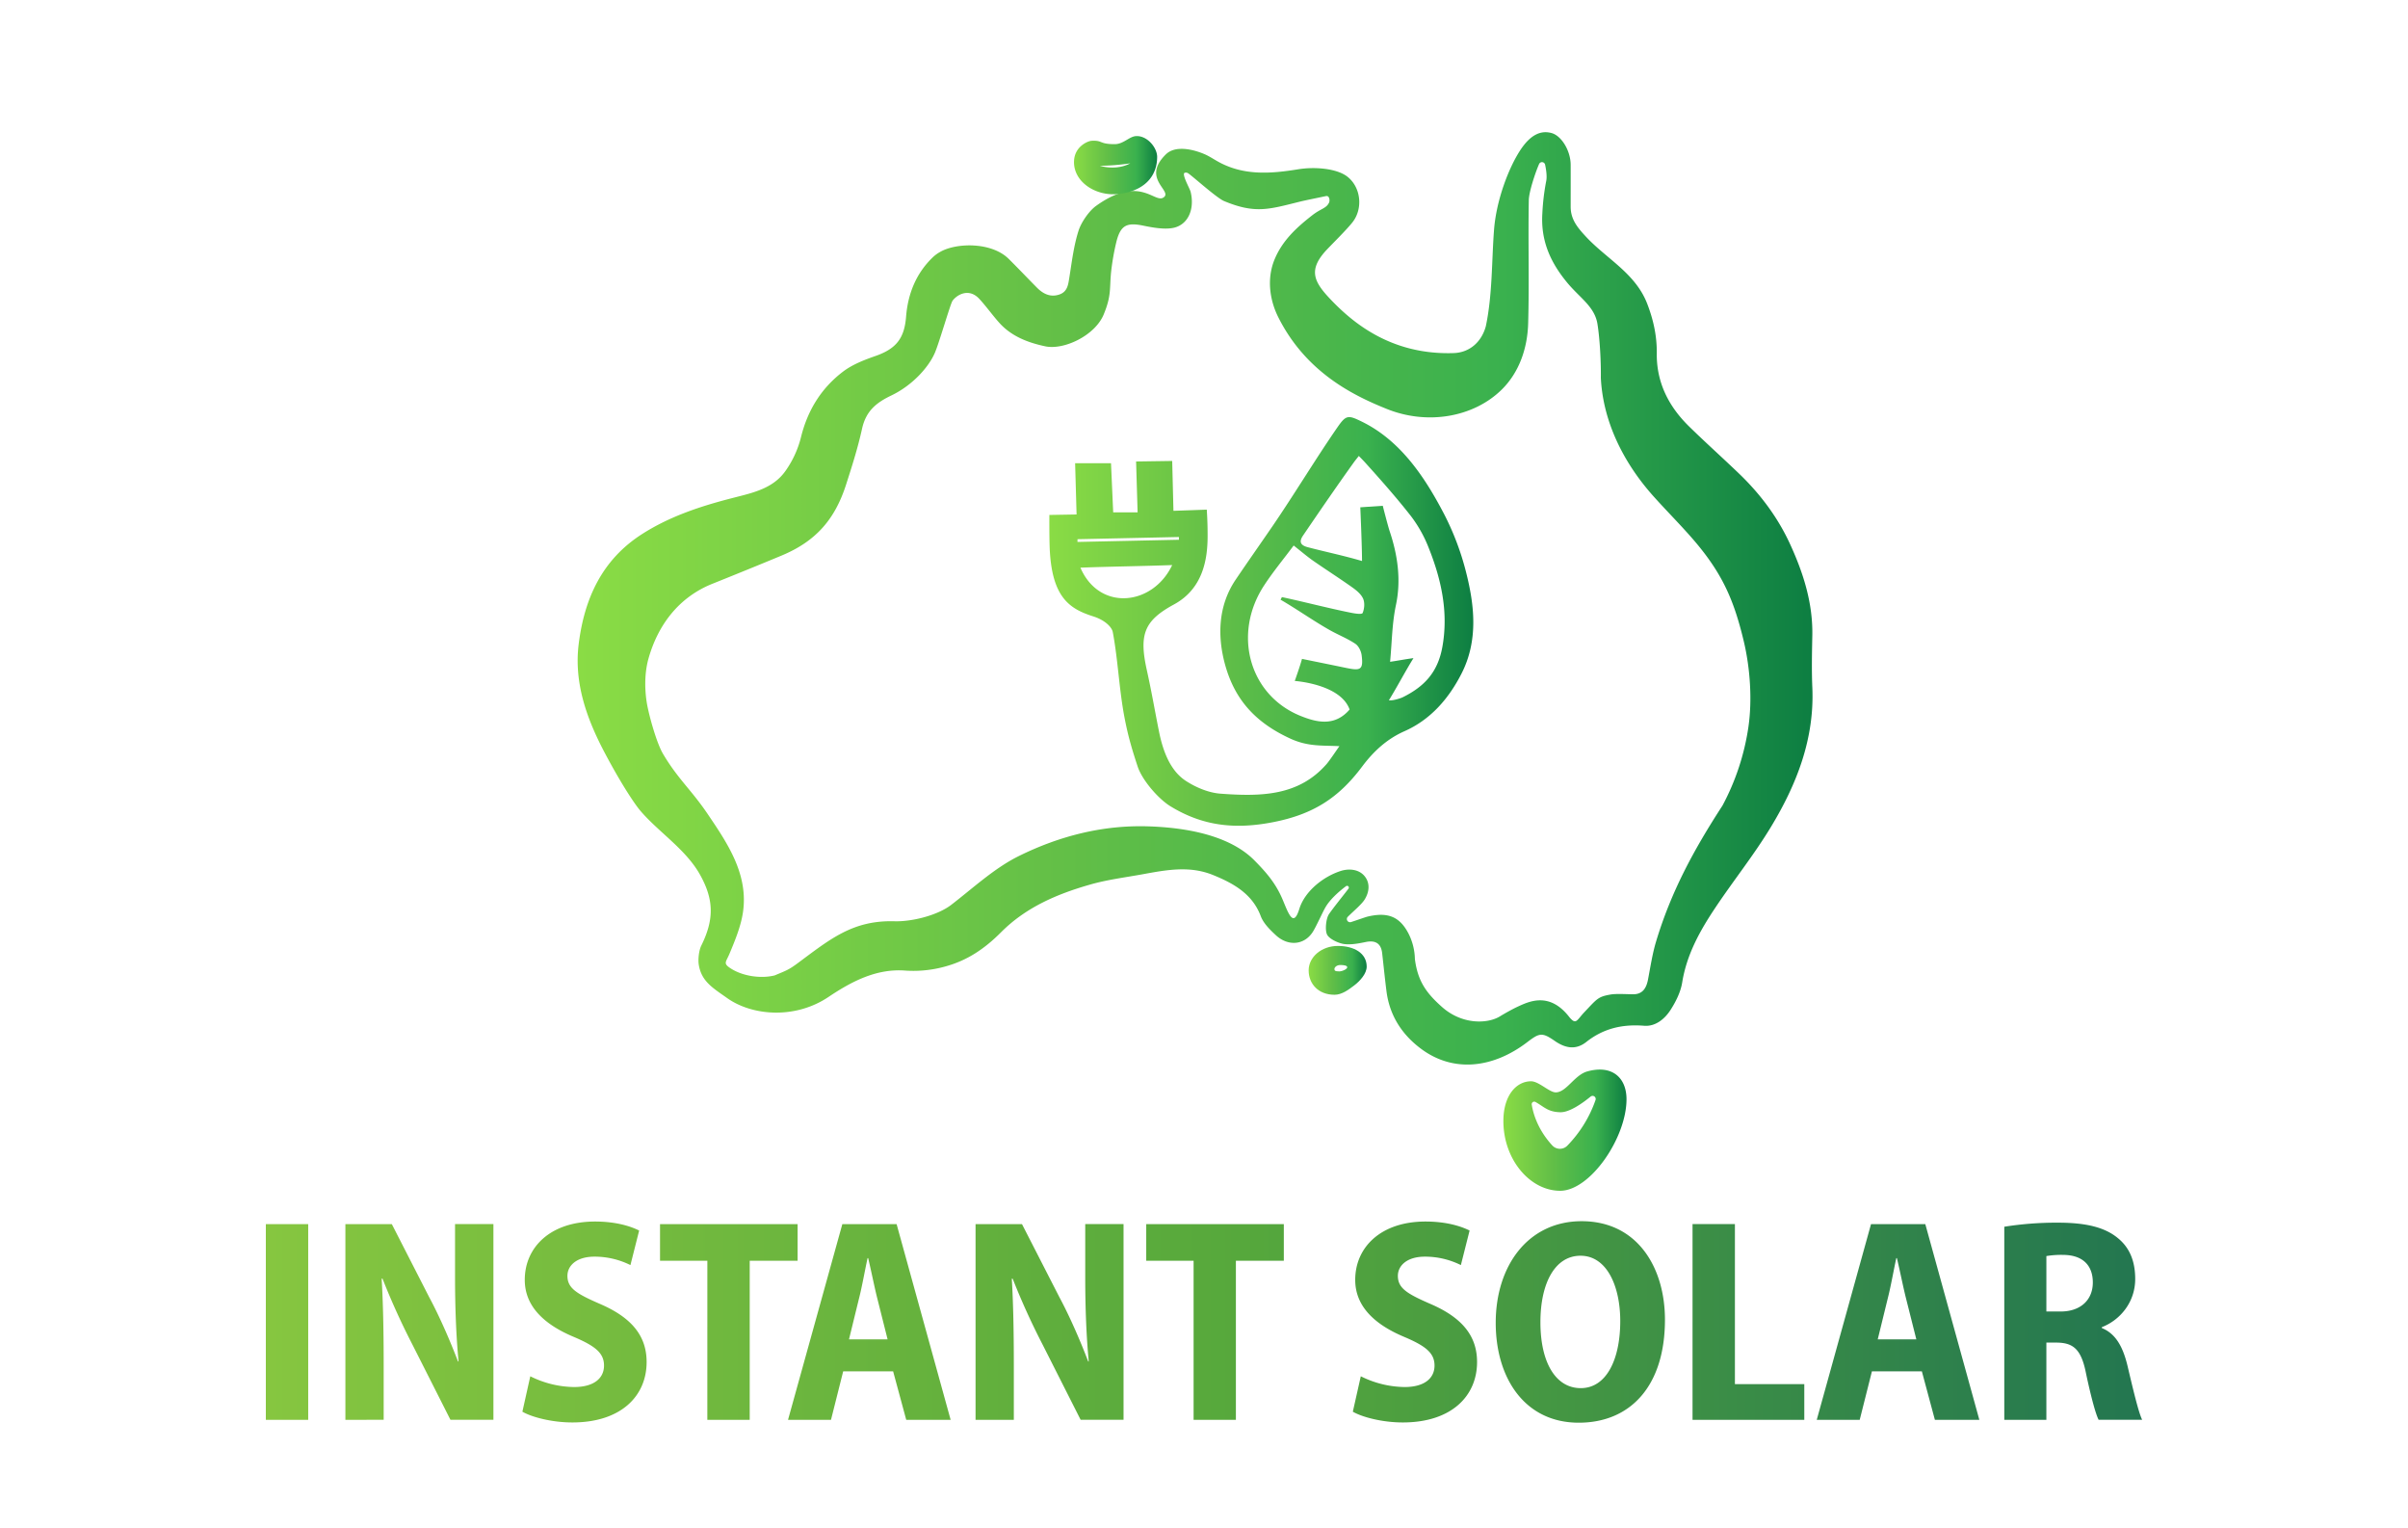 <svg id="design" xmlns="http://www.w3.org/2000/svg" xmlns:xlink="http://www.w3.org/1999/xlink" viewBox="0 0 2049.71 1300.65"><defs><style>.cls-1{fill:none;}.cls-2{fill:url(#linear-gradient);}.cls-3{fill:url(#linear-gradient-2);}.cls-4{fill:url(#linear-gradient-3);}.cls-5{fill:url(#linear-gradient-4);}.cls-6{fill:url(#linear-gradient-5);}.cls-7{fill:url(#linear-gradient-6);}</style><linearGradient id="linear-gradient" x1="491.7" y1="509.22" x2="1542.81" y2="509.22" gradientUnits="userSpaceOnUse"><stop offset="0" stop-color="#8adc45"/><stop offset="0.39" stop-color="#63bf47"/><stop offset="0.75" stop-color="#3ab14e"/><stop offset="1" stop-color="#0d7e42"/></linearGradient><linearGradient id="linear-gradient-2" x1="893.22" y1="528.86" x2="1254.09" y2="528.86" xlink:href="#linear-gradient"/><linearGradient id="linear-gradient-3" x1="1113.94" y1="825.76" x2="1163.28" y2="825.76" xlink:href="#linear-gradient"/><linearGradient id="linear-gradient-4" x1="1279.69" y1="961.78" x2="1384.49" y2="961.78" xlink:href="#linear-gradient"/><linearGradient id="linear-gradient-5" x1="914.21" y1="140.56" x2="984.97" y2="140.56" xlink:href="#linear-gradient"/><linearGradient id="linear-gradient-6" x1="226.28" y1="1125.02" x2="1823.43" y2="1125.02" gradientUnits="userSpaceOnUse"><stop offset="0" stop-color="#86c640"/><stop offset="0.52" stop-color="#56a83c"/><stop offset="1" stop-color="#237650"/></linearGradient></defs><g id="Layer_4" data-name="Layer 4"><path class="cls-1" d="M1328,1036c-19.1,0-37.75-9.31-51.18-25.56-12.72-15.38-19.72-35.41-19.72-56.38,0-15,3.93-28.31,11.37-38.36,8.43-11.39,21-18,34.54-18.06h.2c8,0,14.64,3.14,19.88,6.25,5.1-4.9,11.93-11,21.74-13.76a61.75,61.75,0,0,1,16.87-2.47c26.72,0,45.38,19.68,45.38,47.85,0,20.18-8.52,44.24-22.81,64.34C1368,1022.78,1347.44,1036,1328,1036Z"/><path class="cls-1" d="M1135.88,869.18c-25.4,0-44.55-18.64-44.55-43.37,0-23.92,21.28-43.38,47.43-43.38,11.48,0,21.83,2.85,29.93,8.25a37.74,37.74,0,0,1,17.18,31.86c0,17.31-13.67,29.6-19.55,34.08l-.2.16C1160.43,861.11,1149.85,869.18,1135.88,869.18Z"/><path class="cls-1" d="M947.62,187.92c-16.69,0-32.39-6.52-43.09-17.9a46.35,46.35,0,0,1-12.88-34.8c1.51-24.71,22.64-37.28,36.44-38,1,0,2-.07,2.94-.07a37.09,37.09,0,0,1,14.42,2.7l.22.08c.21,0,.58.07,1.17.1l1-.61c3.67-2.16,9.81-5.76,18-6.17h1.82c22.81,0,39.85,21.23,39.85,40.21,0,29.32-20.81,50.56-53,54.13a62.93,62.93,0,0,1-6.86.37Z"/><path class="cls-1" d="M1054.36,725.38c-25.13,0-48-6.5-69.84-19.88-13.5-8.26-31.71-28.19-37.58-46-5.23-15.84-8.68-27.61-11.92-44.4-2.49-12.86-4-25.93-5.37-38.56-1.15-10.32-2.26-20.15-3.85-29.61a14.78,14.78,0,0,0-2-.78c-26.31-8.4-50.94-23.9-53-79.87-.35-9.8-.25-27.43-.25-28.17v-8.47a13,13,0,0,1,12.76-12.91h0a5.78,5.78,0,0,0,5.67-5.89v0l.77-17.17c-.23-7.95,8.59-22,16.55-22l96.46-2a17,17,0,0,1,17.39,16.63l.2,7.84c.23,9.47,12.4,13.55,17.62,16.61,12.39,7.29,11.8,21.29,11.8,21.29v.52a7.46,7.46,0,0,0,13.59,4.16c.43-.61.85-1.22,1.25-1.81,8.71-12.73,17.6-26.57,26.2-39.95,9.33-14.53,19-29.55,28.69-43.63,4.9-7.1,13.1-19,29-19,8.23,0,15.13,3.42,21.22,6.43,40,19.81,63.43,57.38,79.39,87.89a251.91,251.91,0,0,1,20.55,54.06c7.35,28.61,13.35,66.18-5.61,103.12-14.49,28.23-34.53,48.15-59.56,59.21-10,4.42-18.54,11.69-26.92,22.89-23.6,31.56-50.34,48.3-89.41,56A173.56,173.56,0,0,1,1054.36,725.38Zm-38-194.86q-3,2-6.37,3.84c-9.68,5.24-12.6,8.49-13.35,10.3-.87,2.13-1.32,7.37,1.53,20.3,2.93,13.24,4.86,23.45,6.91,34.25,1.1,5.78,2.23,11.75,3.58,18.53,2.94,14.79,7.36,24.18,13.14,27.93,6.39,4.14,13.41,6.85,18.78,7.25,8.47.63,15.15.93,21,.93,11.73,0,21.21-1.23,29.17-4-.67-.29-1.33-.58-2-.89-18-8.31-32.24-18.51-43.39-31.18s-19-27.43-24-45.24a126.5,126.5,0,0,1-5-42Z"/><path class="cls-1" d="M1249.08,928.53a88.13,88.13,0,0,1-52.58-17.62c-22-16.27-35.4-38.57-38.71-64.51-.88-6.93-1.65-13.89-2.38-20.64a68.4,68.4,0,0,1-7.43.43,56.51,56.51,0,0,1-5.67-.29,50.86,50.86,0,0,1-19.69-6.91,40.4,40.4,0,0,1-21.29,6,45.27,45.27,0,0,1-30.65-12.52c-6.94-6.44-14.67-14.21-18.7-24.94-3.42-9.11-11-15-27.88-21.92a45.43,45.43,0,0,0-17.7-3.19c-8.91,0-18.62,1.78-28.9,3.67-4.43.81-8.85,1.54-13.14,2.26-10.62,1.76-20.65,3.42-30,6.1-30.44,8.69-50.86,19.44-66.22,34.84-18.17,18.23-36.62,29.39-58.08,35.14a128,128,0,0,1-32.51,4.41c-2.82,0-5.62-.11-8.34-.32-1.3-.11-2.62-.16-3.92-.16-17.07,0-32.92,9-47.51,18.82a101.87,101.87,0,0,1-57,17.14c-20.42,0-39.93-5.88-54.93-16.56l-3.46-2.43c-11.19-7.79-26.5-18.46-30-41.11-1.19-7.72-.38-20.26,4.23-29.56,7.89-15.93,7.69-24.88-.89-39.91-5.59-9.79-15.4-18.74-25.79-28.22-7.68-7-15.62-14.25-22.53-22.48-5.72-6.81-17.56-24.48-32.13-51.85s-30.49-64.08-25.18-106.9c2.92-23.53,9-43.49,18.46-61a132.65,132.65,0,0,1,45.91-49c27.81-17.75,57.83-26.89,83.54-33.48l3.38-.86c14.61-3.7,23.81-6.32,28.71-13.25A62.75,62.75,0,0,0,659.77,367c7-28.74,21.9-51.92,44.3-68.89,10.76-8.15,23-12.8,33.67-16.52,6.09-2.12,8.11-3.87,8.76-4.72,1.08-1.38,1.87-4.63,2.23-9.15,2.09-26.5,12.17-48.51,30-65.42a53.67,53.67,0,0,1,10.07-7.41c9.59-5.61,22.5-8.69,36.36-8.69,20.36,0,38,6.54,49.78,18.41,4.93,4.9,9.57,9.67,14.06,14.29l.91.93c1.56-10,3.39-20.25,6.7-30.56s12.36-24.7,23.32-32.56c14.82-10.62,28.67-16.11,42.26-16.72,1.66-8.73,6.49-17,14.42-24.83C981.77,110.08,991,104,1005.77,104c11,0,21.3,3.36,28,6.18a86.83,86.83,0,0,1,10.92,5.76l2.57,1.5c8.13,4.64,17.18,6.8,28.46,6.8a165.92,165.92,0,0,0,25.74-2.56,100.49,100.49,0,0,1,16.25-1.28c10.46,0,30,1.62,43.48,12.43a49.32,49.32,0,0,1,18,33.65,50.89,50.89,0,0,1-10.9,37.32c-4.64,5.69-11.31,12.53-17.2,18.56-1.81,1.84-3.5,3.57-4.95,5.09a39.3,39.3,0,0,0-3.63,4.3,62.58,62.58,0,0,0,5.74,6.75c16,16.91,42.07,39.4,84.22,39.4,1.34,0,2.7,0,4.06-.07s4.46-.15,6.14-5.62c3.45-16.59,4.27-35.25,5.07-53.31.37-8.27.75-16.82,1.37-25,2.31-30.06,14.55-60.84,25.66-78s24.86-26,40.7-26a42.15,42.15,0,0,1,10.89,1.46c20.67,5.52,33.07,29.19,33.13,48.87V176c0,1.77,1,3.66,7.1,10.19a190.94,190.94,0,0,0,16.54,15c14.61,12.31,31.16,26.26,40,49.15,6.68,17.32,9.84,33.92,9.66,50.75s6.58,31.82,20.66,45.61c7.44,7.29,15.3,14.6,22.91,21.67,6.59,6.13,13.4,12.46,20.06,18.88,20.6,19.88,36.68,42.2,47.77,66.34,14.86,32.33,21.52,60.21,21,87.72V543c-.28,14.11-.55,27.45.07,40.75,2,43.24-10.28,85.17-38.63,132-9.06,15-19.2,29-29,42.68-6.32,8.78-12.86,17.86-18.84,26.84-10.82,16.23-21.28,34.06-24.57,54.52-1.63,10.14-5.92,20.54-13.11,31.8-9.76,15.29-24.36,24.06-40.06,24.07-1.12,0-2.26-.05-3.38-.14-2-.16-3.86-.24-5.67-.24-11.08,0-19.62,2.84-27.67,9.21a42,42,0,0,1-26.15,9.45c-8.58,0-17.18-2.73-25.59-8.14C1292.62,920.64,1270.69,928.53,1249.08,928.53ZM1227,814.38c1.53,10.78,4.88,16.24,15.43,25.66a25.17,25.17,0,0,0,16.71,6.69,13.76,13.76,0,0,0,5.85-1c4.37-2.71,12.21-7.08,16.88-9.24l.65-.3c6-2.78,16.06-7.44,28.49-7.44a49.1,49.1,0,0,1,28.69,9.35c7.5-7.47,13.64-11.53,27.25-13.93a65.37,65.37,0,0,1,11.44-.8h3.38c.12-.63.23-1.26.35-1.9a243.86,243.86,0,0,1,5.79-26.2c11.88-39.61,29.47-75.91,58.88-121.28a182.74,182.74,0,0,0,19.16-58.61c2.78-19.3,1.43-43.41-3.62-64.49-7.69-32.09-16.19-50.17-33.71-71.68-6.9-8.46-15.31-17.39-23.44-26-4.66-4.95-9.48-10.07-14-15.07-31.43-34.87-49.1-74.76-51.09-115.35v-1.44c.17-11.8-.75-30.75-2.61-42-.48-3-3.8-6.41-9.62-12.24-1.34-1.34-2.74-2.75-4.18-4.24-.07,4.44-.17,8.89-.3,13.32-.83,28.46-11.22,53.92-29.26,71.68C1274.66,367,1246.68,378,1217.32,378a120.77,120.77,0,0,1-45.4-8.85c-34.76-14-78-36.82-104.1-89-11-22-12.45-46.65-3.91-67.54a87.09,87.09,0,0,1,5.92-11.88c-11.51-.24-22.86-2.92-36.53-8.6L1033,192l-.14.32a41.55,41.55,0,0,1-28,23.51,52.78,52.78,0,0,1-12.65,1.41,109.64,109.64,0,0,1-20.82-2.4,183.87,183.87,0,0,0-3.17,19.39c-.29,3-.41,5.69-.54,8.26-.43,8.94-.87,18.18-7.25,33.72C949.71,302.34,918.92,318,895.35,318A49.72,49.72,0,0,1,885,316.9c-14.32-3.07-35.21-9.21-51.22-27.08-2.73-3.05-5.19-6.09-7.55-9.05-.26.82-.52,1.62-.76,2.39-4,12.61-6.76,21.24-8.83,26-8.16,18.94-27,37.69-48,47.77-10,4.81-11.51,7.47-12.68,12.81-3.87,17.58-8.88,33.17-14.18,49.68-11.63,36.24-33.08,59.82-67.51,74.19-17.86,7.46-42.43,17.42-59.46,24.26-25.4,10.19-36.31,32.19-41,48.85-2.62,9.34-2.07,21-.68,28.74,1.92,10.72,7.73,29.43,10.73,34.52,6.25,10.61,12.1,17.73,18.88,26,5.51,6.7,11.76,14.29,18.5,24.26l.32.48c17.61,26,39.53,58.46,33.21,99.6-1.53,10-4.74,19.72-8.12,28.45.64,0,1.3.07,2,.07a25.49,25.49,0,0,0,4-.32l2.32-1c5.4-2.25,6.09-2.54,10.68-5.94l4.72-3.52c25.27-18.85,49.15-36.66,88.17-36.66h4.61c11.08,0,26.46-4.34,32.9-9.29,4.57-3.51,9.07-7.16,13.84-11,14.62-11.85,29.73-24.1,47.59-32.91,37.16-18.33,75.26-27.63,113.26-27.63,2.62,0,5.29,0,7.91.13,48.14,1.63,83.58,13.63,105.35,35.69,6.39,6.48,12.93,13.43,18.79,22.07a86,86,0,0,1,31.7-18.76,46.34,46.34,0,0,1,14.21-2.24c12.51,0,23.83,5.33,31.06,14.63a37,37,0,0,1,7.78,25.2c10.82,2.69,22.63,9.77,31.3,26.17a73,73,0,0,1,8.18,30.92Z"/><path class="cls-2" d="M1147.82,756.29a1.51,1.51,0,0,0-2.11-2.13c-6.72,5.05-13.74,11.51-17.47,17.94-2.58,4.43-8.22,17.2-11.08,21.42-7.58,11.19-21.2,11.58-31.1,2.38-5.06-4.69-10.61-10.13-12.92-16.31-7.1-18.91-23.22-27.88-40.53-34.92-19.68-8-38.91-4.53-59.19-.81-15.13,2.78-30.55,4.65-45.29,8.86-28.12,8-54.77,19.3-76,40.62-13.79,13.83-28.59,24.08-47.92,29.26A100.69,100.69,0,0,1,771,826c-24.77-2-45.9,9.09-65.79,22.42-28.8,19.3-65.26,15.85-86.19,1-11.72-8.36-22-14-24.24-28.59-.68-4.42.12-12,2.15-16.08,11.09-22.39,10.9-39.41-1.51-61.15-12.1-21.19-35.48-36-50.64-54-3.89-4.63-14.62-20-29.49-47.93-15.66-29.44-26.84-60.15-22.71-93.5,4.77-38.4,19.61-71.75,54.1-93.76,23.82-15.2,50.09-23.74,77-30.64,16.86-4.33,34.27-7.87,44.93-23a85.53,85.53,0,0,0,13.11-28.39c5.64-23.13,17.35-42.1,36-56.23,7.95-6,17.91-9.85,27.47-13.19,17.84-6.22,24.63-15.21,26.07-33.43,1.54-19.45,8.48-37,23-50.82a31.46,31.46,0,0,1,5.91-4.28c13.59-7.94,44.09-8.74,58.74,6.17,8.22,8.16,15.51,15.88,23.66,24.11,5.62,5.68,11.77,8.34,18.92,6s7.75-8.34,8.75-14.6c2.14-13.4,3.74-27.07,7.86-39.89,2.2-6.84,8.74-16.64,15-21.1,37-26.49,49.48-2,57.18-7,8.64-5.57-19.28-15.81,2.14-36.79,8-7.78,22.87-4.36,32.62-.25,3.86,1.62,7.42,4,11.08,6.07,22,12.56,45.36,10.75,69,6.9,13.89-2.26,32.89-.81,42,6.47,11.53,9.26,13.22,27.52,3.8,39.06-5.37,6.59-15.09,16.16-21,22.32-16.54,17.29-12,27.31,2,42.18,19.15,20.28,52,48.16,105.45,46.4,13.74-.45,23.76-9.62,27.35-22.76,5.69-26.65,5-56.07,7-82.06,1.94-25.36,12.4-52.48,22.09-67.45,9.21-14.23,18.17-17.3,26.79-15s16.33,15.18,16.36,27.1,0,23.78,0,35.67c0,10.83,5.94,17.85,13.16,25.6,17.49,18.77,42,31,52,56.92,5.32,13.81,8.31,27.58,8.14,42.37-.26,24.67,10.14,45.05,27.45,62,14.11,13.81,28.88,27,43.09,40.67,17.86,17.23,32.58,37,42.92,59.5,11.31,24.6,19.47,50.2,18.93,77.85-.29,14.62-.62,29.28,0,43.88,2,43.91-13.32,82.81-35.38,119.22-14.38,23.73-31.89,45.55-47.31,68.68-13,19.45-24.26,39.69-28.08,63.47-1.31,8.1-5.36,16.21-9.85,23.23-5,7.82-12.94,14.34-22.57,13.56-18.4-1.48-34.58,2.23-49.17,13.77-8.81,7-17.77,5.45-26.84-.85-10.8-7.5-13.09-6.87-23.4,1-29,22.17-62.65,26.21-90.15,5.9-16.47-12.16-27.08-28.45-29.72-49.19-1.38-10.79-2.45-21.61-3.68-32.42-.93-8.22-5.67-11.17-13.87-9.5-5.9,1.2-12.1,2.43-18,1.81-4.88-.52-12.84-4.18-14.89-7.86-2.14-3.86-1-14,1.45-17.61C1135.26,772.08,1143,762.61,1147.82,756.29Zm-.54,23.88a2.71,2.71,0,0,0,2.74,4.51c5.57-1.8,12.24-4.2,14-4.63,17.07-4.08,27.23-.14,34.73,14.05a50,50,0,0,1,5.61,22c2.39,18.73,9.56,28.82,23,40.77,17.12,15.28,38.89,14.57,49.5,8,4.06-2.52,11-6.32,14.46-7.93,9.94-4.59,27.56-13.44,44.66,8.8,5.68,6.77,6.21,2.38,12.76-4.51,10.77-11.35,11.48-13,22.1-14.87,5.05-.89,14.23-.22,19.4-.23,7.51,0,11-4.65,12.51-12.27,2-10.39,3.75-22,6.78-32.15,12.79-42.74,32.28-78.64,56.66-116.15a204.63,204.63,0,0,0,22.09-67c3.27-22.67,1.57-49.66-4-73-7.81-32.63-16.87-54.54-38.16-80.68-11.5-14.12-26-28.41-38.17-42-26.86-29.81-43.52-65.06-45.3-101.33.19-12.9-.8-33.22-2.91-46-2.41-14.72-15.07-22.08-25.89-35.21-13.61-16.52-22.44-34.82-21-58.53a192.27,192.27,0,0,1,3.35-28c.72-3.88-.06-9.33-1-13.7a2.71,2.71,0,0,0-5.13-.5c-3.72,8.6-8.61,24.11-8.73,30.58-.67,35,.46,70.13-.56,105.16-.6,20.71-7.4,41.34-22.53,56.23-23.67,23.31-62.91,30.52-97.86,16.41-27-10.88-68.41-30.3-92.35-78.12-7.37-14.72-9.79-32.76-3.21-48.86s18.62-27.25,32.09-37.75c7.66-6,12.07-5.77,14.46-11,.67-1.48.39-6-2.68-5.39-6.84,1.44-17.77,3.63-22.88,4.9-25.77,6.41-37.48,10.31-63.83-.64-6.28-2.6-27-21.34-30.74-23.74-1-.68-3.3-.78-3.47.46-.44,3.31,5.07,12.89,5.68,15.36,3.6,14.69-2.06,27.63-14,30.55-7.62,1.86-18.34-.09-26.16-1.7-14-2.9-19.42-.59-23,13.63A205,205,0,0,0,945.72,232c-1.33,14.07.35,19.57-6.2,35.52-7.43,18.1-34,30.6-49.84,27.19-14.64-3.13-28.71-8.43-39.12-20.06-5.88-6.56-11-13.85-16.94-20.29-9-9.7-19.19-3.41-22.83,1.61-1.78,2.46-11.37,35.86-15,44.21-5,11.75-18.61,27.5-37,36.33-12.7,6.09-21.6,13-25,28.32-3.63,16.48-8.47,31.59-13.62,47.63-9.65,30.05-26.16,48.33-54.71,60.25-17.33,7.24-41.74,17.14-59.17,24.13-28.5,11.44-46.24,35-54.32,63.72-3.92,14-2.89,29.27-1.18,38.83,2,10.86,8.24,33.06,13.5,42C577,662.94,588.37,672,602.43,692.8c16.85,24.92,34.92,51.39,29.92,84-1.8,11.73-6.75,23.73-11.37,34.78-3.11,7.45-5.8,8.22,1.32,12.74,10,6.36,25.29,8.72,37.14,5.75,9.37-4,11.42-4.34,19.59-10.41C706.8,799.06,726,783,761.46,784c15.19.41,36.85-5.18,48.27-14,18.72-14.39,36.7-31.24,57.66-41.58,34.51-17,71.52-26.5,110.41-25.18,42.51,1.43,72.85,11.57,90,29,10.07,10.2,18,19.29,23.82,32.92,4.9,11.55,9.21,25.05,14.35,8.37,4.66-15.1,20.4-27.57,35.29-32.34,6.86-2.2,15.59-1.63,20.55,4.75,4.52,5.81,3.68,13.07,0,19.2C1159.39,769.34,1152.48,775,1147.28,780.17Z"/><path class="cls-3" d="M1247.77,486.32a231.05,231.05,0,0,0-18.7-49.16c-16.21-31-36.72-61.93-69.39-78.12-12.43-6.15-13.91-6-21.62,5.14-18.44,26.74-36.49,56.69-54.84,83.51-10.45,15.25-21.1,30.35-31.45,45.66-15.4,22.8-15.44,49.44-8.73,73.13,8.06,28.38,24.89,48.08,55.13,62,15.34,7.07,27.07,5.73,41.95,6.51-2.35,3.25-8.49,12.5-11,15.31-23.61,26.89-55.07,27.73-90.26,25.11-10.08-.76-20.78-5.25-29.39-10.83-13.73-8.91-19.77-26.22-23-42.48-3.9-19.6-6-32.42-10.38-52.31-6.62-30-2-41.73,23.12-55.35,25-13.54,28.62-38.85,28.72-57.65.07-13-.72-23.08-.72-23.08l-28.36,1-1.06-42.44-30.74.45L968.34,436H947.56l-1.86-41.79H915.15l1.24,43.6-23.16.41s-.1,17.79.24,27.23c1.57,43.49,17.36,52.8,37.26,59.15,9.81,3.14,15.66,9,16.49,13.37,4.45,23.73,5.42,49.12,10,72.83,3,15.59,6.19,26.45,11.19,41.59,3.77,11.41,17.42,27.35,27.92,33.78,27.31,16.71,54.77,19.89,87.48,13.47,33.67-6.6,55.49-20.32,75.67-47.32,9.55-12.75,20.88-23.35,35.88-30,22.36-9.87,37.73-27.72,48.58-48.87C1258.38,545.32,1255.26,515.47,1247.77,486.32Zm-330.6-27.46L1003.5,457l0,2.33-86.33,1.86Zm2.49,24.22c26.72-1,50.31-1.2,78.11-2.2C981.32,515.58,935.77,520.53,919.66,483.08Zm240.24,38.55c-.61,1.46-6.67.48-9.84-.16-19.62-3.92-39.32-9.15-58.89-13.34-.38.74-.76,1.48-1.15,2.22,13.89,8,28.11,18.15,42.11,26,7.11,4,14.8,7,21.55,11.52,2.78,1.85,4.92,6.23,5.36,9.71,1.69,13-1.3,13.29-13.91,10.68-12.19-2.55-23.62-4.83-36.86-7.55-1.5,5.73-6.16,18.79-6.16,18.79s39,2.58,46.68,24.31c-12.53,14.54-27.69,11.14-41.91,5.37C1063.3,591.5,1049,539.48,1076,498.24c7.6-11.62,16.5-22.36,25.19-34,6.35,5,11.36,9.32,16.76,13.09,11,7.64,22.26,14.81,33.15,22.55,3.61,2.57,7.54,5.79,9.22,9.64C1161.82,513,1161.39,518.06,1159.9,521.63Zm67.85,28.92c-3.89,21.6-15.33,33.81-34.09,43-1.88.81-8.28,2.91-11.43,2.4,6.77-10.93,13.74-24.27,20.93-35.87-7.56,1-12.82,2.11-19.9,3.11,1.64-17.19,1.6-32.28,5-48.41,4.51-21.37,1.4-42.5-5.25-62.37-1.4-4-6-22-6-22l-19.11,1.31s1.47,32.9,1.47,45.7c-16.83-4.91-32.14-8-46.41-11.8-6.6-1.78-7-5.11-3.86-9.78,14.35-21.07,28.76-42.11,43.62-62.82.52-.71,3.92-5,3.92-5s4.21,4.31,4.93,5.11c13.53,15,27,30.17,39.47,46.12A111.37,111.37,0,0,1,1216,465.93C1226.88,493.06,1233.06,521.13,1227.75,550.55Z"/><path class="cls-4" d="M1138.77,805c-13.72,0-24.83,9.3-24.83,20.78s8.23,20.77,22,20.77c6.43,0,12.33-4.57,16.74-7.93,5-3.8,10.65-10,10.65-16.11C1163.27,811.06,1152.47,805,1138.77,805Zm.93,21.64c-3,0-3.84-.51-3.84-2s2-3.42,5-3.42,5.92.44,5.92,1.93-4.07,3.53-7.09,3.53Z"/><path class="cls-5" d="M1351,911.82c-10.82,3.08-17.53,17.57-26.59,17.8-5.53.15-14.46-9.48-21.25-9.44-12.79.09-23.47,12.4-23.47,33.83,0,32.82,22.68,59.35,48.31,59.35s56.49-45.08,56.49-77.9C1384.49,916.71,1371.77,905.93,1351,911.82Zm7.13,24.29a104.93,104.93,0,0,1-24.06,38.9,8.82,8.82,0,0,1-12.47.06l-.29-.3c-12.78-13.89-16.44-28.07-17.48-34.77a2.15,2.15,0,0,1,1.79-2.46,2.2,2.2,0,0,1,1.4.26c7.35,4.07,10.51,8.52,21.19,8.72,7.77.15,18.74-7.61,25.73-13.32a2.65,2.65,0,0,1,4.19,2.91Z"/><path class="cls-6" d="M967,115.82c-5.76.3-10.68,6.86-18.15,6.86-13.39,0-10-3.37-19.6-2.88-3.43.18-14.32,4.92-15,16.8-1.08,17.71,18,30.67,37.8,28.48,20.77-2.29,32.92-13.92,32.92-31.66C984.92,125.67,976.59,115.33,967,115.82Zm-30.73,25.27A192.46,192.46,0,0,0,962.09,139C949.77,145.59,936.27,141.09,936.27,141.09Z"/></g><path class="cls-7" d="M262.35,1041.75v166.54H226.28V1041.75ZM294,1208.29V1041.75h39.53L365.38,1104c8.65,16.06,17.79,37.06,24.47,54.6h.49c-2-20.75-3-45-3-71.9v-45H420v166.54H383.42l-32.37-64a608.74,608.74,0,0,1-25.45-56.09h-.74c1.24,20.51,1.73,44.73,1.73,73.88v46.21Zm157.39-37.07a85.4,85.4,0,0,0,37.31,9.15c16.8,0,25.45-7.42,25.45-18.29s-7.91-16.8-25.94-24.46c-26.44-11.12-41.52-26.93-41.52-48.43,0-27.92,22-49.66,59.8-49.66,16.55,0,29.16,3.46,37.56,7.66l-7.42,29.4a68.32,68.32,0,0,0-30.63-7.17c-15.57,0-23,7.91-23,16.31,0,10.63,7.9,15.32,28.41,24.22,27.18,11.86,39,27.67,39,49.17,0,28.66-21.5,51.39-63.25,51.39-17.3,0-34.35-4.45-42.5-9.14Zm150.72-98.34H561.82v-31.13H678.93v31.13H638.16v135.41H602.09ZM717.73,1167l-10.38,41.27H670.78L717,1041.75h46.2l46,166.54h-37.8L760.23,1167Zm37.8-27.18-8.89-35.33c-2.47-9.88-5.19-23.72-7.66-33.85h-.5c-2.22,10.13-4.69,24.21-7.16,33.85l-8.65,35.33Zm74.87,68.45V1041.75h39.53L901.81,1104c8.64,16.06,17.79,37.06,24.46,54.6h.49c-2-20.75-3-45-3-71.9v-45h32.61v166.54H919.84l-32.37-64A606,606,0,0,1,862,1088.2h-.75c1.24,20.51,1.73,44.73,1.73,73.88v46.21ZM1016,1072.88H975.68v-31.13H1092.8v31.13H1052v135.41H1016Zm142.32,98.34a85.37,85.37,0,0,0,37.31,9.15c16.8,0,25.45-7.42,25.45-18.29s-7.91-16.8-26-24.46c-26.43-11.12-41.51-26.93-41.51-48.43,0-27.92,22-49.66,59.8-49.66,16.55,0,29.16,3.46,37.56,7.66l-7.42,29.4a68.32,68.32,0,0,0-30.63-7.17c-15.57,0-23,7.91-23,16.31,0,10.63,7.9,15.32,28.41,24.22,27.18,11.86,39,27.67,39,49.17,0,28.66-21.5,51.39-63.25,51.39-17.3,0-34.35-4.45-42.5-9.14ZM1417.22,1123c0,57.08-29.89,87.72-73.38,87.72-46,0-70.67-38-70.67-85,0-48.68,27.68-86.48,73.14-86.48C1394.24,1039.28,1417.22,1079.31,1417.22,1123Zm-106,2.23c0,34.09,12.85,56.08,34.35,56.08,21.74,0,33.6-24.21,33.6-57.07,0-29.65-11.36-55.6-33.85-55.6C1323.58,1068.68,1311.22,1091.91,1311.22,1125.27Zm129.48-83.52h36.07V1177.9h59.06v30.39H1440.7ZM1593.4,1167,1583,1208.29h-36.57l46.2-166.54h46.21l46,166.54H1647L1635.9,1167Zm37.8-27.18-8.89-35.33c-2.48-9.88-5.19-23.72-7.66-33.85h-.5c-2.22,10.13-4.69,24.21-7.16,33.85l-8.65,35.33Zm74.87-95.86a282.26,282.26,0,0,1,45.71-3.46c22.48,0,39.28,3.46,50.9,13.09,10.13,8.16,14.82,19.77,14.82,34.84,0,20-13.09,35.09-28.41,41v.74c11.61,4.69,17.79,15.56,21.74,31.62,4.45,18.78,9.39,40,12.6,46.46h-37.06c-2.47-4.7-6.42-19.28-10.63-39-4-20.76-10.62-26.44-24.7-26.69h-9.15v65.73h-35.82Zm35.82,72.14H1754c17.3,0,27.43-10.13,27.43-24.7,0-14.83-8.9-23.48-25.45-23.48a74.44,74.44,0,0,0-14.09,1Z"/></svg>